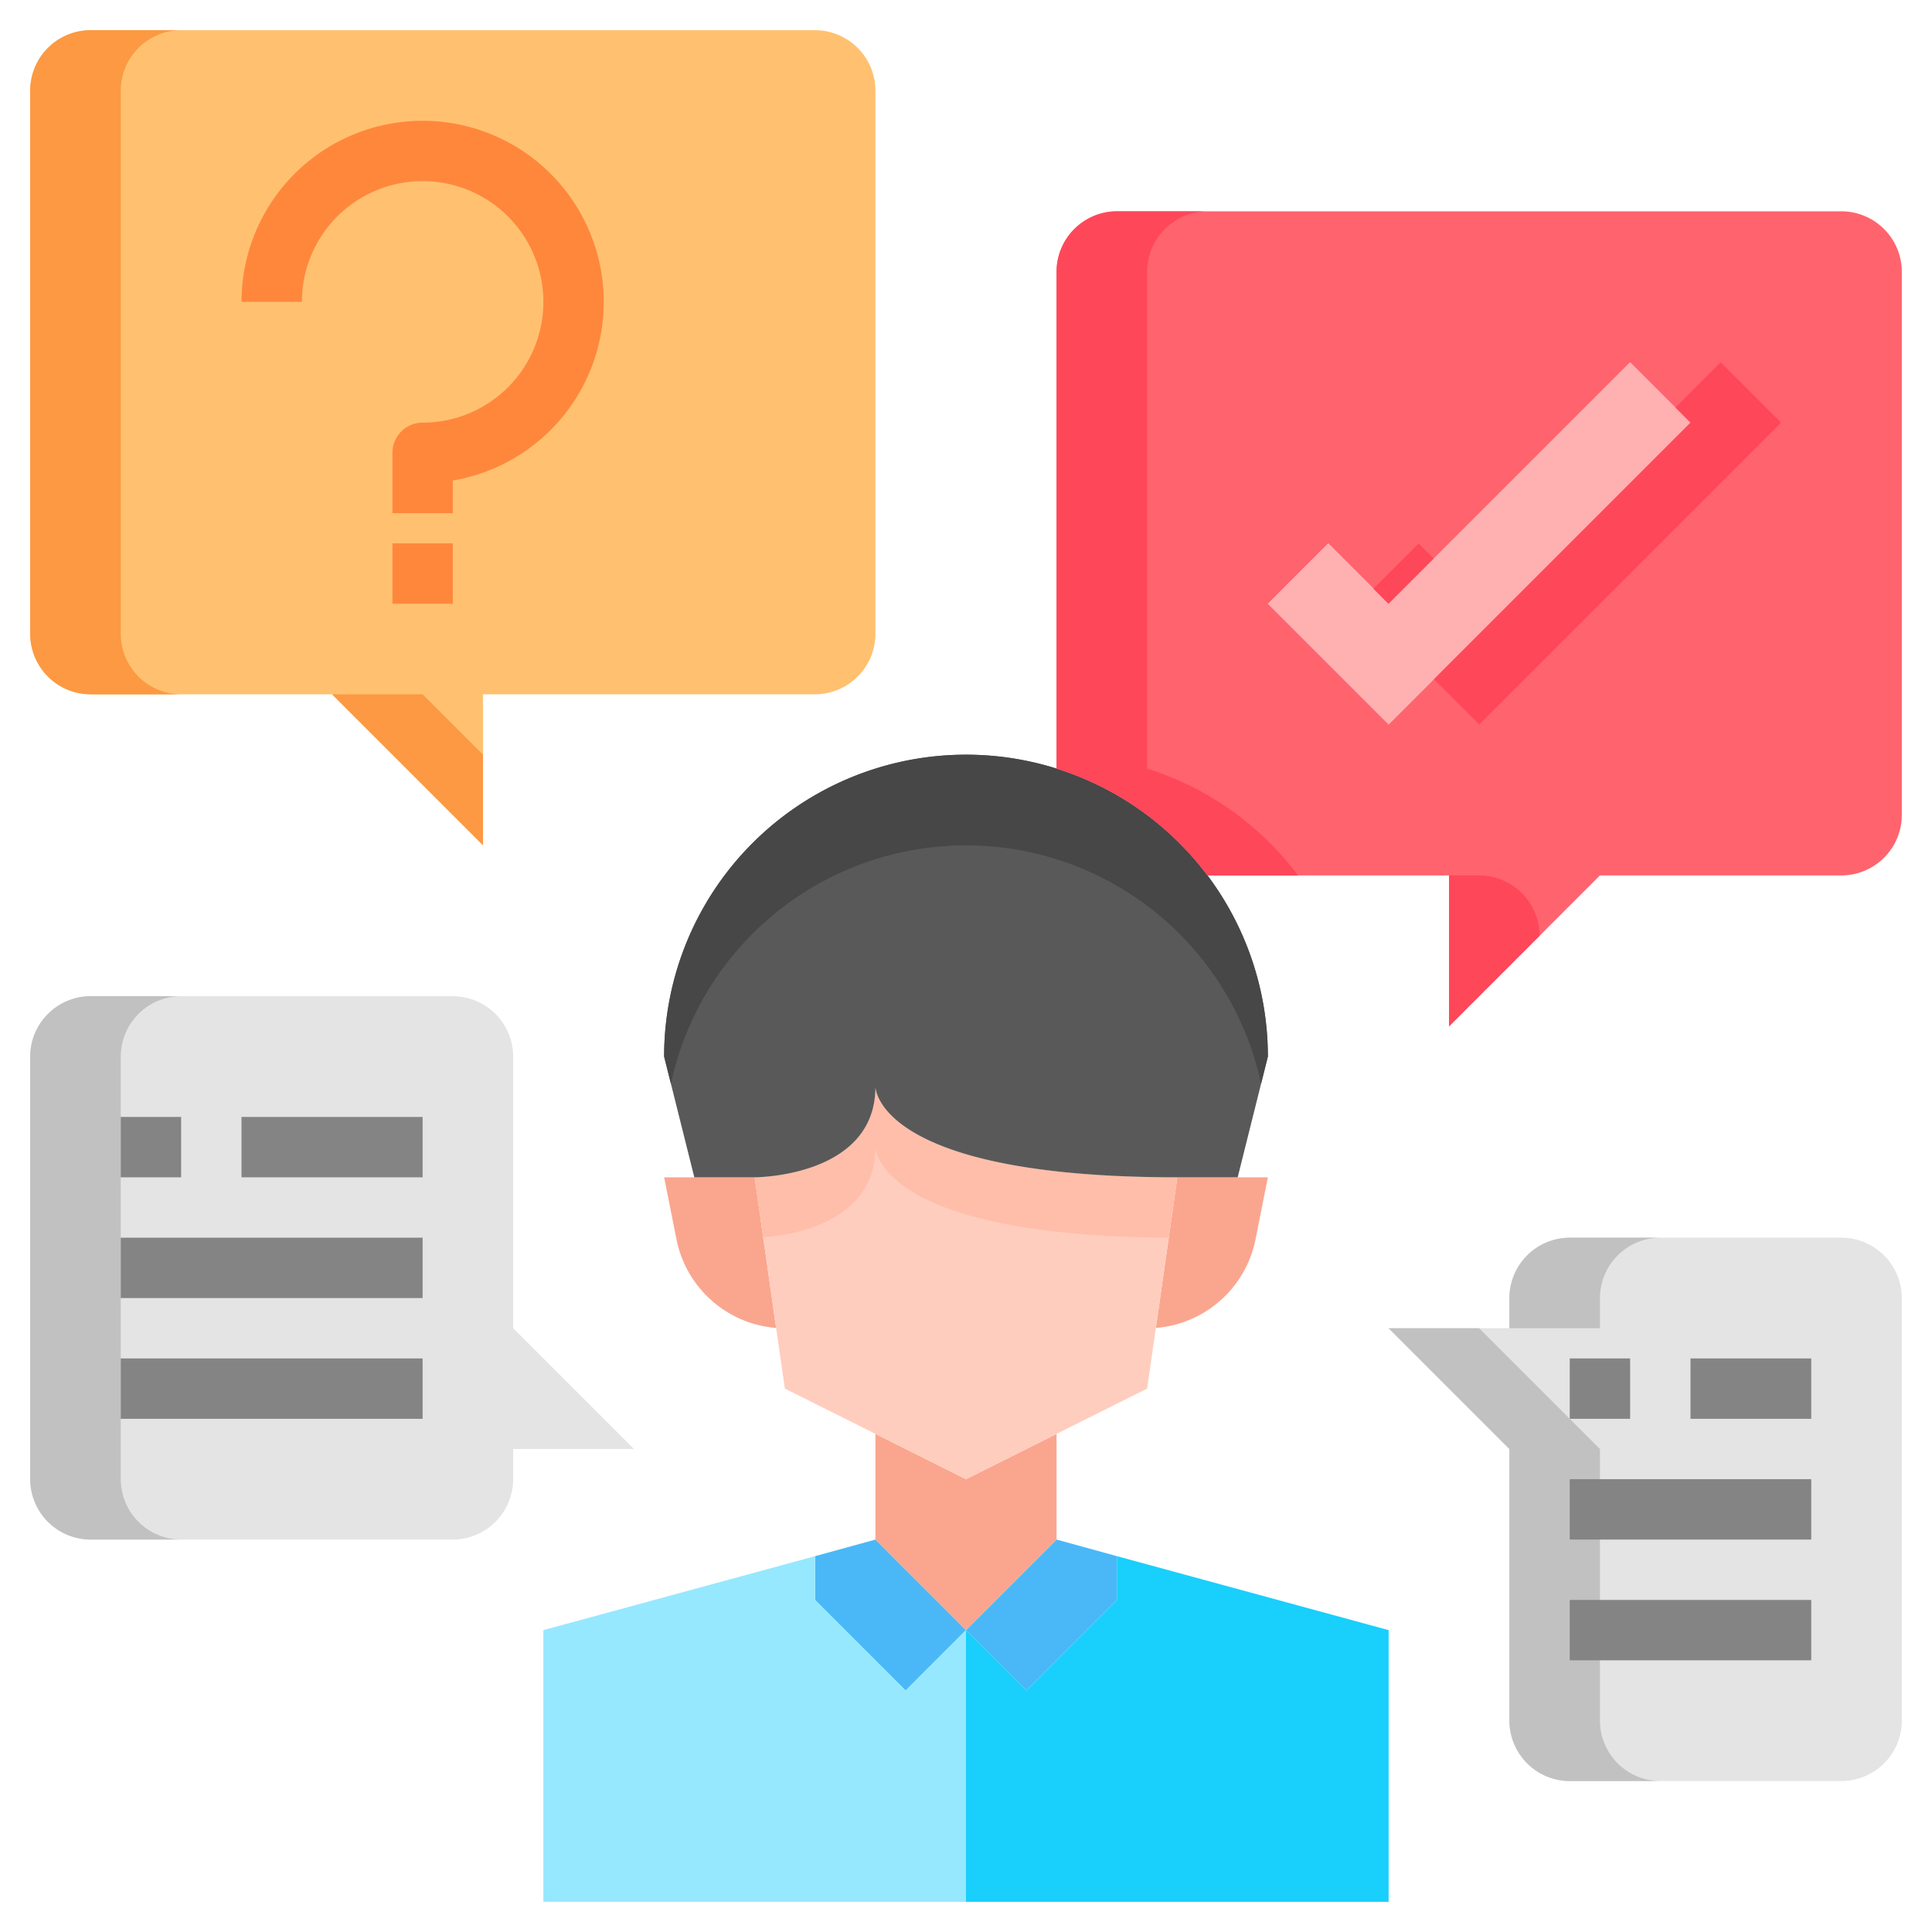 <svg height="512" viewBox="0 0 64 64" width="512" xmlns="http://www.w3.org/2000/svg"><g id="_18-Suggestion" data-name="18-Suggestion"><path d="m25 39 .71 4.99a3.665 3.665 0 0 1 -3.3-2.93l-.41-2.06z" fill="#faa68e"/><path d="m41 39h1l-.41 2.06a3.665 3.665 0 0 1 -3.3 2.93l.71-4.99z" fill="#faa68e"/><path d="m37 51.55v1.45l-3 3-2-2 3-3z" fill="#4ab8f7"/><path d="m32 54-2 2-3-3v-1.45l2-.55z" fill="#4ab8f7"/><path d="m46 54v9h-14v-9l2 2 3-3v-1.45z" fill="#19cffc"/><path d="m32 54v9h-14v-9l9-2.45v1.45l3 3z" fill="#96e8ff"/><path d="m35 47.5v3.5l-3 3-3-3v-3.5l3 1.5z" fill="#faa68e"/><path d="m39 39-.71 4.99-.29 2.01-3 1.5-3 1.5-3-1.5-3-1.5-.29-2.01-.71-4.99s4 0 4-3c0 0 0 3 10 3z" fill="#ffcdbe"/><path d="m29 38s.006 2.94 9.716 3l.284-2c-10 0-10-3-10-3 0 3-4 3-4 3l.283 1.986c.903-.064 3.717-.466 3.717-2.986z" fill="#ffbeaa"/><path d="m42 35-1 4h-2c-10 0-10-3-10-3 0 3-4 3-4 3h-2l-1-4a10 10 0 0 1 20 0z" fill="#595959"/><path d="m24.93 30.93a10 10 0 0 1 16.845 4.97l.225-.9a10 10 0 0 0 -20 0l.225.9a9.989 9.989 0 0 1 2.705-4.97z" fill="#474747"/><path d="m63 43v14a2.006 2.006 0 0 1 -2 2h-9a2.006 2.006 0 0 1 -2-2v-9l-4-4h4v-1a2.006 2.006 0 0 1 2-2h9a2.006 2.006 0 0 1 2 2z" fill="#e4e4e4"/><path d="m53 43a2.006 2.006 0 0 1 2-2h-3a2.006 2.006 0 0 0 -2 2v1h3z" fill="#c1c1c1"/><path d="m53 57v-9l-4-4h-3l4 4v9a2.006 2.006 0 0 0 2 2h3a2.006 2.006 0 0 1 -2-2z" fill="#c1c1c1"/><path d="m21 48h-4v1a2.006 2.006 0 0 1 -2 2h-12a2.006 2.006 0 0 1 -2-2v-14a2.006 2.006 0 0 1 2-2h12a2.006 2.006 0 0 1 2 2v9z" fill="#e4e4e4"/><path d="m4 49v-14a2.006 2.006 0 0 1 2-2h-3a2.006 2.006 0 0 0 -2 2v14a2.006 2.006 0 0 0 2 2h3a2.006 2.006 0 0 1 -2-2z" fill="#c1c1c1"/><path d="m56 14-10 10-4-4 2-2 2 2 8-8z" fill="#ffb0b0"/><path d="m63 9v18a2.006 2.006 0 0 1 -2 2h-8l-5 5v-5h-8a9.99 9.99 0 0 0 -5-3.54v-16.46a2.006 2.006 0 0 1 2-2h24a2.006 2.006 0 0 1 2 2zm-17 15 10-10-2-2-8 8-2-2-2 2z" fill="#ff636e"/><path d="m59 14-2-2-1.5 1.5.5.5-8.5 8.5 1.5 1.5z" fill="#ff475a"/><path d="m45.439 18.646h2.121v.707h-2.121z" fill="#ff475a" transform="matrix(.707 -.707 .707 .707 .185 38.445)"/><path d="m49 29h-1v5l3-3a2 2 0 0 0 -2-2z" fill="#ff475a"/><path d="m38 25.46v-16.46a2.006 2.006 0 0 1 2-2h-3a2.006 2.006 0 0 0 -2 2v16.46a9.99 9.99 0 0 1 5 3.54h3a9.99 9.99 0 0 0 -5-3.54z" fill="#ff475a"/><path d="m29 3v18a2.006 2.006 0 0 1 -2 2h-11v5l-5-5h-8a2.006 2.006 0 0 1 -2-2v-18a2.006 2.006 0 0 1 2-2h24a2.006 2.006 0 0 1 2 2z" fill="#ffc170"/><path d="m14 23h-3l5 5v-3z" fill="#fc9942"/><path d="m4 21v-18a2.006 2.006 0 0 1 2-2h-3a2.006 2.006 0 0 0 -2 2v18a2.006 2.006 0 0 0 2 2h3a2.006 2.006 0 0 1 -2-2z" fill="#fc9942"/><g fill="#848484"><path d="m4 37h2v2h-2z"/><path d="m8 37h6v2h-6z"/><path d="m4 41h10v2h-10z"/><path d="m4 45h10v2h-10z"/><path d="m52 45h2v2h-2z"/><path d="m56 45h4v2h-4z"/><path d="m52 49h8v2h-8z"/><path d="m52 53h8v2h-8z"/></g><path d="m15 17h-2v-2a1 1 0 0 1 1-1 4 4 0 1 0 -4-4h-2a6 6 0 1 1 7 5.917z" fill="#ff873c"/><path d="m13 18h2v2h-2z" fill="#ff873c"/></g></svg>